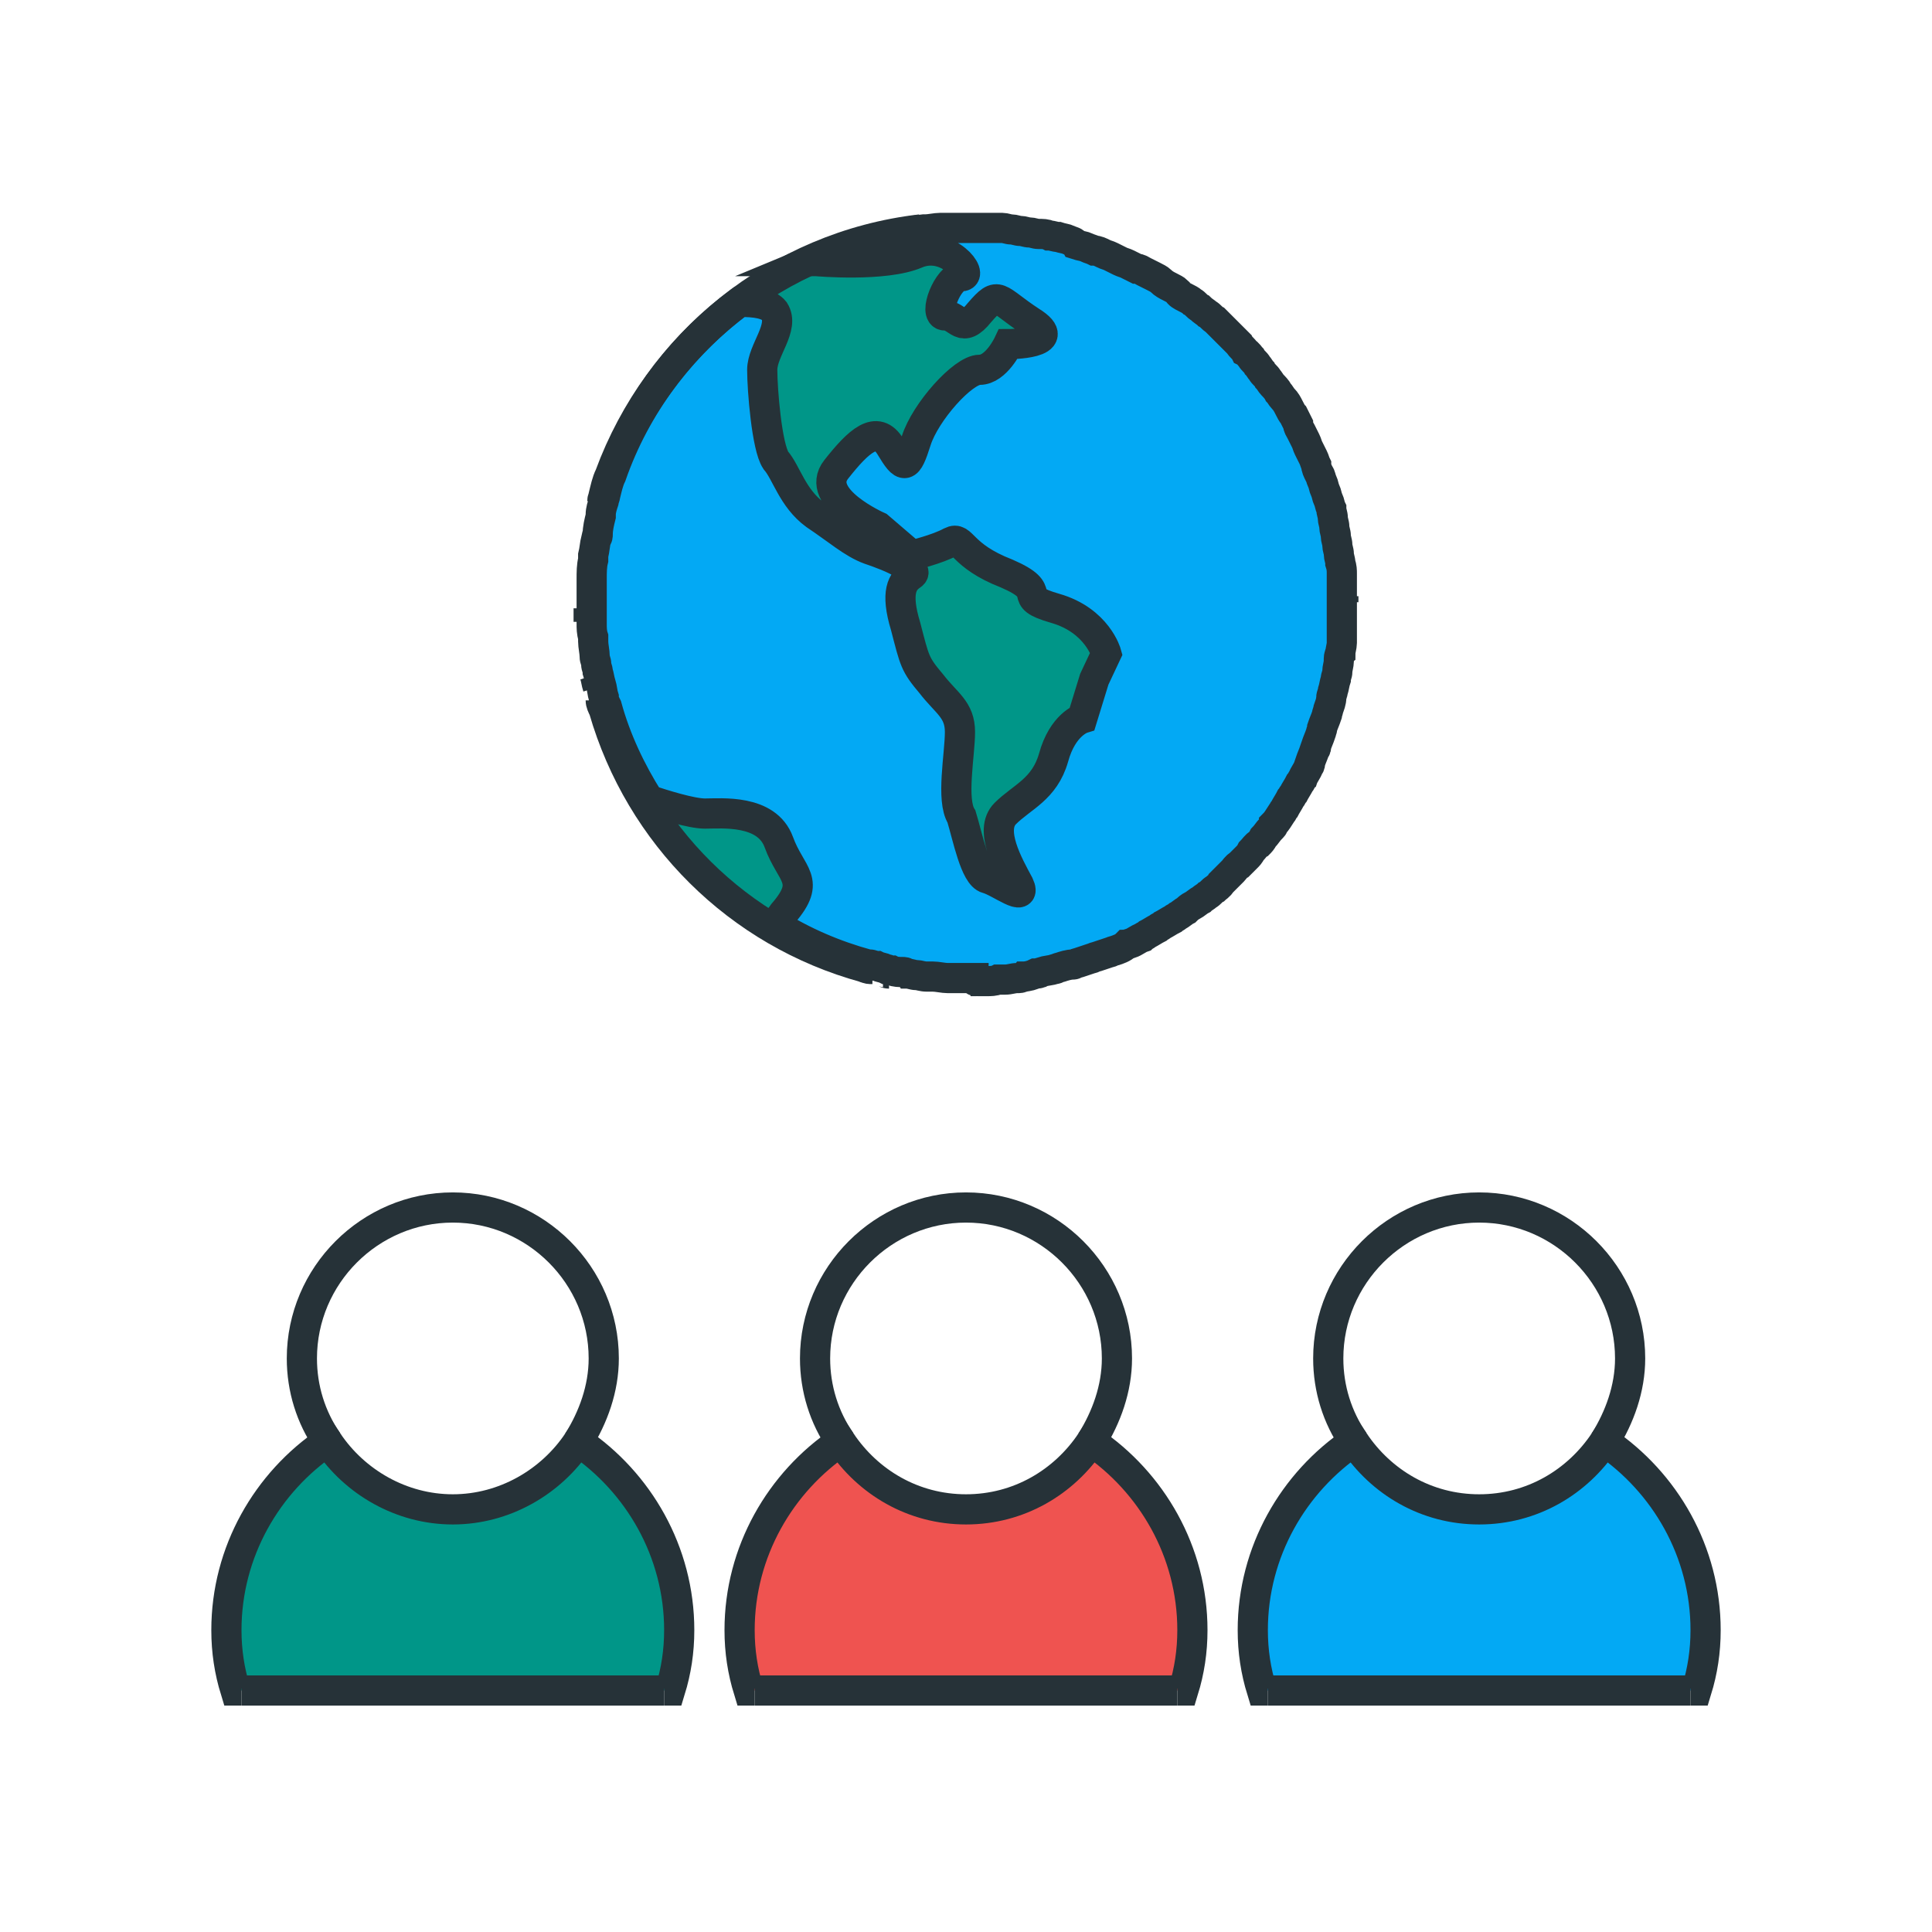 <?xml version="1.0" encoding="utf-8"?>
<!-- Generator: Adobe Illustrator 19.2.1, SVG Export Plug-In . SVG Version: 6.00 Build 0)  -->
<svg version="1.1" xmlns="http://www.w3.org/2000/svg" xmlns:xlink="http://www.w3.org/1999/xlink" x="0px" y="0px"
	 viewBox="0 0 128 128" style="enable-background:new 0 0 128 128;" xml:space="preserve">
<style type="text/css">
	.st0{fill:none;stroke:#263238;stroke-width:2;stroke-miterlimit:10;}
	.st1{fill:#EF5350;stroke:#263238;stroke-width:2;stroke-miterlimit:10;}
	.st2{fill:#009688;stroke:#263238;stroke-width:2;stroke-miterlimit:10;}
	.st3{fill:#03A9F4;stroke:#263238;stroke-width:2;stroke-miterlimit:10;}
	.st4{fill:#CFD8DC;stroke:#263238;stroke-width:2;stroke-miterlimit:10;}
	.st5{display:none;}
	.st6{display:inline;}
	.st7{display:inline;fill:none;stroke:#263238;stroke-width:2;stroke-miterlimit:10;}
	.st8{fill:#009688;}
	.st9{fill:#03A9F4;}
	.st10{fill:#EF5350;}
	.st11{fill:#CFD8DC;}
	.st12{fill-rule:evenodd;clip-rule:evenodd;fill:none;stroke:#263238;stroke-width:2;stroke-miterlimit:10;}
	.st13{fill:#37474F;}
	
		.st14{display:inline;fill:none;stroke:#263238;stroke-width:2;stroke-linecap:round;stroke-miterlimit:10;stroke-dasharray:1.933,3.866;}
	.st15{fill:#263238;}
	.st16{display:inline;fill:#263238;}
	.st17{display:inline;fill:#FFFFFF;stroke:#000000;stroke-width:2;stroke-miterlimit:10;}
	.st18{display:inline;fill-rule:evenodd;clip-rule:evenodd;fill:none;stroke:#263238;stroke-width:2;stroke-miterlimit:10;}
	.st19{fill:#58595B;}
	.st20{fill:url(#SVGID_1_);}
	.st21{fill:url(#SVGID_2_);}
	.st22{fill:url(#SVGID_3_);}
	.st23{fill:none;stroke:#4A4A4C;stroke-width:0.5;}
	.st24{opacity:0.23;fill:#231F20;enable-background:new    ;}
	.st25{fill:none;stroke:#A8ABAD;stroke-width:0.5;}
	.st26{fill:none;stroke:#37474F;stroke-width:0.5;}
	.st27{fill:#6D6E70;}
	.st28{fill:#FFFFFF;}
	.st29{display:inline;fill:none;stroke:#000000;stroke-width:2;stroke-linecap:round;stroke-linejoin:round;}
	.st30{fill:none;stroke:#000000;stroke-width:2;stroke-linecap:round;stroke-linejoin:round;}
	.st31{display:inline;fill:none;}
	.st32{fill:none;}
	.st33{display:inline;fill-rule:evenodd;clip-rule:evenodd;fill:#263238;}
</style>
<g id="using_a_public_group">
	<g>
		<g id="XMLID_21_">
			<g>
				<path class="st8" d="M45,108c0,1.4-0.2,2.7-0.6,4H44H16h-0.4c-0.4-1.3-0.6-2.6-0.6-4c0-5.2,2.6-9.8,6.7-12.5
					c1.8,2.7,4.9,4.5,8.3,4.5s6.5-1.8,8.3-4.5C42.3,98.2,45,102.8,45,108z"/>
				<path class="st9" d="M113,108c0,1.4-0.2,2.7-0.6,4H112H84h-0.4c-0.4-1.3-0.6-2.6-0.6-4c0-5.2,2.7-9.8,6.7-12.5
					c1.8,2.7,4.8,4.5,8.3,4.5s6.5-1.8,8.3-4.5C110.3,98.2,113,102.8,113,108z"/>
				<path class="st10" d="M79,108c0,1.4-0.2,2.7-0.6,4H78H50h-0.4c-0.4-1.3-0.6-2.6-0.6-4c0-5.2,2.7-9.8,6.7-12.5
					c1.8,2.7,4.9,4.5,8.3,4.5c3.5,0,6.5-1.8,8.3-4.5C76.3,98.2,79,102.8,79,108z"/>
			</g>
			<g>
				<path class="st0" d="M44,112h0.4c0.4-1.3,0.6-2.6,0.6-4c0-5.2-2.7-9.8-6.7-12.5c-1.8,2.7-4.9,4.5-8.3,4.5s-6.5-1.8-8.3-4.5
					c-4,2.7-6.7,7.3-6.7,12.5c0,1.4,0.2,2.7,0.6,4H16"/>
				<path class="st0" d="M38.3,95.5c1-1.6,1.7-3.5,1.7-5.5c0-5.5-4.5-10-10-10s-10,4.5-10,10c0,2,0.6,3.9,1.7,5.5"/>
				<line class="st0" x1="16" y1="112" x2="44" y2="112"/>
				<path class="st0" d="M78,112h0.4c0.4-1.3,0.6-2.6,0.6-4c0-5.2-2.7-9.8-6.7-12.5c-1.8,2.7-4.8,4.5-8.3,4.5
					c-3.5,0-6.5-1.8-8.3-4.5c-4,2.7-6.7,7.3-6.7,12.5c0,1.4,0.2,2.7,0.6,4H50"/>
				<path class="st0" d="M72.3,95.5c1-1.6,1.7-3.5,1.7-5.5c0-5.5-4.5-10-10-10s-10,4.5-10,10c0,2,0.6,3.9,1.7,5.5"/>
				<line class="st0" x1="50" y1="112" x2="78" y2="112"/>
				<path class="st0" d="M112,112h0.4c0.4-1.3,0.6-2.6,0.6-4c0-5.2-2.7-9.8-6.7-12.5c-1.8,2.7-4.8,4.5-8.3,4.5s-6.5-1.8-8.3-4.5
					c-4,2.7-6.7,7.3-6.7,12.5c0,1.4,0.2,2.7,0.6,4H84"/>
				<path class="st0" d="M106.3,95.5c1-1.6,1.7-3.5,1.7-5.5c0-5.5-4.5-10-10-10s-10,4.5-10,10c0,2,0.6,3.9,1.7,5.5"/>
				<line class="st0" x1="84" y1="112" x2="112" y2="112"/>
			</g>
		</g>
	</g>
	<g>
		<g id="XMLID_20_">
			<g>
				<path class="st9" d="M89,39.9c0,0.2,0,0.4,0,0.7c0,0.2,0,0.4,0,0.6c0,0.2,0,0.4,0,0.7c0,0.2,0,0.4,0,0.6c0,0.2-0.1,0.5-0.1,0.7
					c0,0.2,0,0.4-0.1,0.5c0,0.2-0.1,0.5-0.1,0.7c0,0.2-0.1,0.3-0.1,0.5c-0.1,0.2-0.1,0.5-0.2,0.8c0,0.1-0.1,0.3-0.1,0.4
					c-0.1,0.3-0.1,0.5-0.2,0.8c0,0.1-0.1,0.3-0.1,0.4c-0.1,0.3-0.2,0.5-0.3,0.8c0,0.1-0.1,0.2-0.1,0.4c-0.1,0.3-0.2,0.5-0.3,0.8
					c0,0.1-0.1,0.2-0.1,0.3c-0.1,0.3-0.2,0.5-0.3,0.8c-0.1,0.1-0.1,0.2-0.1,0.3c-0.1,0.3-0.2,0.5-0.4,0.8c-0.1,0.1-0.1,0.2-0.2,0.3
					c-0.1,0.2-0.3,0.5-0.4,0.7c-0.1,0.1-0.1,0.2-0.2,0.3c-0.1,0.2-0.3,0.5-0.4,0.7c-0.1,0.1-0.1,0.2-0.2,0.3
					c-0.1,0.2-0.3,0.4-0.5,0.7c-0.1,0.1-0.2,0.2-0.2,0.3c-0.2,0.2-0.3,0.4-0.5,0.6c-0.1,0.1-0.2,0.2-0.3,0.4
					c-0.1,0.2-0.3,0.4-0.5,0.5c-0.1,0.1-0.2,0.2-0.3,0.4c-0.1,0.2-0.3,0.3-0.5,0.5c-0.1,0.1-0.2,0.3-0.4,0.4
					c-0.1,0.1-0.3,0.3-0.4,0.4c-0.1,0.1-0.3,0.3-0.4,0.4c-0.1,0.1-0.3,0.2-0.4,0.4c-0.2,0.1-0.3,0.3-0.5,0.4
					c-0.1,0.1-0.3,0.2-0.4,0.3c-0.2,0.1-0.4,0.3-0.6,0.4c-0.1,0.1-0.2,0.2-0.4,0.3c-0.2,0.1-0.4,0.3-0.6,0.4
					c-0.1,0.1-0.2,0.1-0.3,0.2c-0.2,0.1-0.4,0.3-0.7,0.4c-0.1,0.1-0.2,0.1-0.3,0.2c-0.2,0.1-0.5,0.3-0.7,0.4
					c-0.1,0.1-0.2,0.1-0.3,0.2c-0.3,0.1-0.5,0.3-0.8,0.4c-0.1,0-0.2,0.1-0.3,0.1c-0.3,0.1-0.5,0.2-0.8,0.4c-0.1,0-0.2,0.1-0.3,0.1
					c-0.3,0.1-0.6,0.2-0.9,0.3c-0.1,0-0.2,0.1-0.3,0.1c-0.3,0.1-0.6,0.2-0.9,0.3c-0.1,0-0.2,0.1-0.3,0.1c-0.3,0.1-0.6,0.2-0.9,0.2
					c-0.1,0-0.2,0.1-0.3,0.1c-0.3,0.1-0.6,0.1-0.9,0.2c-0.1,0-0.3,0-0.4,0.1c-0.3,0.1-0.6,0.1-0.8,0.2c-0.2,0-0.3,0-0.4,0.1
					c-0.3,0-0.5,0.1-0.8,0.1c-0.2,0-0.3,0-0.5,0c-0.2,0-0.5,0-0.7,0.1c-0.2,0-0.4,0-0.6,0c-0.1,0-0.3,0-0.4,0c-0.1,0-0.2,0-0.3,0
					c-0.1,0-0.2,0-0.2,0c-0.3,0-0.6,0-0.9,0c-0.1,0-0.2,0-0.3,0c-0.3,0-0.7,0-1-0.1c-0.1,0-0.3,0-0.4,0c-0.2,0-0.4-0.1-0.7-0.1
					c-0.2,0-0.4-0.1-0.6-0.1c-0.1,0-0.2,0-0.3-0.1c-0.2,0-0.5-0.1-0.7-0.1c-0.1,0-0.2-0.1-0.4-0.1c-0.2,0-0.4-0.1-0.6-0.2
					c-0.2,0-0.3-0.1-0.5-0.1c0,0-0.1,0-0.1,0C55,63.4,53,62.5,51,61.4c0.2-0.2,0.4-0.4,0.6-0.7c1.9-2.2,0.6-2.5-0.3-4.7
					c-0.8-2.2-3.8-1.9-4.9-1.9c-0.9,0-2.8-0.6-3.7-0.9c-1.2-1.9-2.1-4-2.8-6.2c-0.1-0.2-0.1-0.4-0.2-0.6c-0.1-0.3-0.2-0.6-0.2-0.9
					c-0.1-0.3-0.1-0.5-0.2-0.8c0-0.2-0.1-0.3-0.1-0.5c0-0.2-0.1-0.3-0.1-0.5c-0.1-0.3-0.1-0.7-0.1-1c0-0.1,0-0.2,0-0.3
					c0-0.3-0.1-0.6-0.1-0.9c0-0.1,0-0.2,0-0.2c0-0.3,0-0.6,0-0.9c0-0.1,0-0.1,0-0.2c0-0.5,0-1,0-1.4c0-0.1,0-0.1,0-0.2
					c0-0.4,0.1-0.8,0.1-1.3c0-0.1,0-0.2,0-0.3c0-0.4,0.1-0.8,0.2-1.1c0-0.1,0-0.2,0.1-0.3c0.1-0.4,0.2-0.8,0.2-1.2c0,0,0-0.1,0-0.1
					c0.1-0.3,0.2-0.6,0.2-0.9c0-0.1,0.1-0.3,0.1-0.4c0.1-0.4,0.3-0.9,0.4-1.3c1.7-4.6,4.7-8.6,8.5-11.5c1,0,1.9,0.1,2.2,0.5
					c0.6,1.1-0.8,2.6-0.8,3.9c0,1.3,0.3,5.1,0.9,6c0.7,0.9,1.1,2.6,2.6,3.6c1.5,1.1,2.6,1.9,3.6,2.3c0.6,0.2,1.7,0.6,2.3,1
					c0.5,0.3,0.7,0.5,0.5,0.7c-0.6,0.4-1.1,1.1-0.4,3.4c0.7,2.4,0.7,2.6,1.7,3.8c1.1,1.3,1.9,1.7,1.9,3.2S63,53,63.4,54.3
					c0.4,1.3,0.9,3.8,1.7,4.1s2.8,1.7,2.1,0.4c-0.7-1.3-2-3.6-0.9-4.7c1.1-1.1,2.6-1.5,3.2-3.7c0.6-2.1,1.9-2.6,1.9-2.6l0.8-2.6
					l0.8-1.7c0,0-0.7-2.1-3.4-3c-2.8-0.8-0.2-1.1-3.2-2.3c-3-1.3-2.8-2.6-3.7-2.1C62,36.5,60.3,37,60.3,37l-0.1-0.1l-2.1-1.8
					c0,0-4.3-1.9-2.8-3.8c1.5-1.9,2.8-3,3.6-1.5c0.9,1.5,1.1,1.5,1.7-0.4c0.6-1.9,3.2-4.7,4.2-4.7c1.1,0,1.9-1.7,1.9-1.7
					s3.9,0,1.5-1.5c-2.4-1.5-2.2-2.1-3.4-0.6c-1.3,1.5-1.5,0.2-2.3,0.2c-0.9,0,0.2-2.6,1.1-2.6c0.9,0-0.9-2.3-3-1.5
					c-2.1,0.9-6.6,0.5-6.6,0.5s-0.2,0-0.4,0c2.3-1.1,4.8-1.8,7.5-2.1c0,0,0.1,0,0.1,0c0.3,0,0.7-0.1,1-0.1c0.1,0,0.2,0,0.3,0
					c0.3,0,0.6,0,0.9,0c0.2,0,0.3,0,0.5,0c0.2,0,0.4,0,0.6,0s0.4,0,0.6,0c0.2,0,0.4,0,0.6,0c0.2,0,0.4,0,0.6,0
					c0.2,0,0.4,0.1,0.6,0.1c0.2,0,0.4,0,0.6,0.1c0.2,0,0.4,0.1,0.6,0.1c0.2,0,0.4,0.1,0.6,0.1c0.2,0,0.4,0.1,0.7,0.1
					c0.2,0,0.4,0.1,0.6,0.1c0.2,0.1,0.4,0.1,0.7,0.2c0.2,0.1,0.4,0.1,0.5,0.1c0.2,0.1,0.4,0.1,0.7,0.2c0.2,0.1,0.3,0.1,0.5,0.2
					c0.2,0.1,0.4,0.2,0.6,0.2c0.2,0.1,0.3,0.1,0.5,0.2c0.2,0.1,0.4,0.2,0.6,0.3c0.2,0.1,0.3,0.1,0.5,0.2c0.2,0.1,0.4,0.2,0.6,0.3
					c0.2,0.1,0.3,0.2,0.5,0.2c0.2,0.1,0.4,0.2,0.6,0.3c0.2,0.1,0.3,0.2,0.5,0.3c0.2,0.1,0.4,0.2,0.6,0.4c0.1,0.1,0.3,0.2,0.5,0.3
					c0.2,0.1,0.4,0.2,0.5,0.4c0.2,0.1,0.3,0.2,0.5,0.3c0.2,0.1,0.3,0.3,0.5,0.4c0.2,0.1,0.3,0.2,0.5,0.4c0.2,0.1,0.3,0.3,0.5,0.4
					c0.1,0.1,0.3,0.3,0.4,0.4c0.1,0.1,0.3,0.3,0.4,0.4c0.1,0.1,0.3,0.3,0.4,0.4c0.1,0.1,0.3,0.3,0.4,0.4c0.1,0.2,0.3,0.3,0.4,0.5
					c0.1,0.1,0.2,0.3,0.4,0.4c0.1,0.2,0.3,0.3,0.4,0.5c0.1,0.1,0.2,0.3,0.3,0.4c0.1,0.2,0.3,0.3,0.4,0.5c0.1,0.1,0.2,0.3,0.3,0.4
					c0.1,0.2,0.3,0.4,0.4,0.5c0.1,0.1,0.2,0.3,0.3,0.4c0.1,0.2,0.2,0.4,0.4,0.6c0.1,0.1,0.2,0.3,0.3,0.5c0.1,0.2,0.2,0.4,0.3,0.6
					c0.1,0.2,0.2,0.3,0.2,0.5c0.1,0.2,0.2,0.4,0.3,0.6c0.1,0.2,0.2,0.3,0.2,0.5c0.1,0.2,0.2,0.4,0.3,0.6c0.1,0.2,0.1,0.3,0.2,0.5
					c0.1,0.2,0.2,0.4,0.2,0.6c0.1,0.2,0.1,0.4,0.2,0.5c0.1,0.2,0.1,0.4,0.2,0.6c0.1,0.2,0.1,0.4,0.2,0.6c0.1,0.2,0.1,0.4,0.2,0.6
					c0.1,0.2,0.1,0.4,0.1,0.6c0.1,0.2,0.1,0.4,0.1,0.6c0,0.2,0.1,0.4,0.1,0.6c0,0.2,0.1,0.4,0.1,0.6c0,0.2,0.1,0.4,0.1,0.6
					c0,0.2,0.1,0.4,0.1,0.6c0,0.2,0,0.4,0.1,0.7c0,0.2,0,0.4,0,0.6c0,0.2,0,0.4,0,0.7c0,0.1,0,0.2,0,0.3C89,39.7,89,39.8,89,39.9z"
					/>
				<path class="st8" d="M73.2,43.5l-0.8,1.7l-0.8,2.6c0,0-1.3,0.4-1.9,2.6c-0.6,2.1-2.1,2.6-3.2,3.7c-1.1,1.1,0.2,3.4,0.9,4.7
					c0.6,1.3-1.3-0.2-2.1-0.4s-1.3-2.8-1.7-4.1C63,53,63.6,50,63.6,48.5s-0.9-1.9-1.9-3.2c-1.1-1.3-1.1-1.5-1.7-3.8
					c-0.7-2.3-0.2-3,0.4-3.4c0.3-0.2,0-0.4-0.5-0.7l0.4-0.4l0.1,0.1c0,0,1.7-0.4,2.6-0.9c0.8-0.4,0.6,0.9,3.7,2.1
					c3,1.3,0.4,1.5,3.2,2.3C72.5,41.4,73.2,43.5,73.2,43.5z"/>
				<path class="st8" d="M68.3,21.3c2.4,1.5-1.5,1.5-1.5,1.5s-0.8,1.7-1.9,1.7c-1.1,0-3.6,2.8-4.2,4.7c-0.6,1.9-0.8,1.9-1.7,0.4
					c-0.9-1.5-2.1-0.4-3.6,1.5c-1.5,1.9,2.8,3.8,2.8,3.8l2.1,1.8l-0.4,0.4c-0.6-0.4-1.7-0.8-2.3-1c-1.1-0.4-2.1-1.3-3.6-2.3
					c-1.5-1.1-1.9-2.8-2.6-3.6c-0.6-0.9-0.9-4.7-0.9-6c0-1.3,1.5-2.8,0.8-3.9C50.9,20.1,50,20,49,20c-3.9,2.9-6.9,6.9-8.5,11.5
					c3.1-8.7,11-15.2,20.6-16.3c-2.6,0.3-5.1,1.1-7.5,2.1c0.2,0,0.4,0,0.4,0s4.5,0.4,6.6-0.5c2.1-0.9,3.9,1.5,3,1.5
					c-0.9,0-1.9,2.6-1.1,2.6c0.9,0,1.1,1.3,2.3-0.2C66.2,19.2,65.9,19.8,68.3,21.3z"/>
				<path class="st8" d="M51,61.4c1.9,1.2,4,2.1,6.2,2.7c-8.3-2.3-14.9-8.8-17.3-17.1c0.6,2.2,1.6,4.3,2.8,6.2
					c0.9,0.3,2.8,0.9,3.7,0.9c1.1,0,4.1-0.3,4.9,1.9c0.8,2.2,2.2,2.5,0.3,4.7C51.4,60.9,51.2,61.2,51,61.4z"/>
			</g>
			<g>
				<path class="st0" d="M61,15.2c-9.5,1.1-17.4,7.6-20.6,16.3c-0.2,0.4-0.3,0.9-0.4,1.3c0,0.1-0.1,0.3-0.1,0.4"/>
				<path class="st0" d="M58.5,64.4c0.1,0,0.2,0.1,0.4,0.1"/>
				<path class="st0" d="M57.3,64.1c0.2,0.1,0.3,0.1,0.5,0.1"/>
				<path class="st0" d="M39.8,46.4c0,0.2,0.1,0.4,0.2,0.6c2.4,8.3,8.9,14.8,17.3,17.1"/>
				<path class="st0" d="M39.4,44.7c0.1,0.3,0.1,0.5,0.2,0.8"/>
				<path class="st0" d="M64.3,65c0.1,0,0.3,0,0.4,0"/>
				<path class="st0" d="M89,39.9C89,39.9,89,39.9,89,39.9c0-0.2,0-0.3,0-0.4"/>
				<path class="st0" d="M39,40.3c0,0.3,0,0.6,0,0.9"/>
				<path class="st0" d="M64.8,65c0.2,0,0.4,0,0.6,0c0.2,0,0.5,0,0.7-0.1c0.2,0,0.3,0,0.5,0c0.3,0,0.5-0.1,0.8-0.1
					c0.1,0,0.3,0,0.4-0.1c0.3,0,0.6-0.1,0.8-0.2c0.1,0,0.3,0,0.4-0.1c0.3-0.1,0.6-0.1,0.9-0.2c0.1,0,0.2-0.1,0.3-0.1
					c0.3-0.1,0.6-0.2,0.9-0.2c0.1,0,0.2-0.1,0.3-0.1c0.3-0.1,0.6-0.2,0.9-0.3c0.1,0,0.2-0.1,0.3-0.1c0.3-0.1,0.6-0.2,0.9-0.3
					c0.1,0,0.2-0.1,0.3-0.1c0.3-0.1,0.6-0.2,0.8-0.4c0.1,0,0.2-0.1,0.3-0.1c0.3-0.1,0.5-0.3,0.8-0.4c0.1-0.1,0.2-0.1,0.3-0.2
					c0.2-0.1,0.5-0.3,0.7-0.4c0.1-0.1,0.2-0.1,0.3-0.2c0.2-0.1,0.5-0.3,0.7-0.4c0.1-0.1,0.2-0.1,0.3-0.2c0.2-0.1,0.4-0.3,0.6-0.4
					c0.1-0.1,0.2-0.2,0.4-0.3c0.2-0.1,0.4-0.3,0.6-0.4c0.1-0.1,0.3-0.2,0.4-0.3c0.2-0.1,0.3-0.3,0.5-0.4c0.1-0.1,0.3-0.2,0.4-0.4
					c0.1-0.1,0.3-0.3,0.4-0.4c0.1-0.1,0.3-0.3,0.4-0.4c0.1-0.1,0.2-0.3,0.4-0.4c0.2-0.2,0.3-0.3,0.5-0.5c0.1-0.1,0.2-0.2,0.3-0.4
					c0.2-0.2,0.3-0.4,0.5-0.5c0.1-0.1,0.2-0.2,0.3-0.4c0.2-0.2,0.3-0.4,0.5-0.6c0.1-0.1,0.2-0.2,0.2-0.3c0.2-0.2,0.3-0.4,0.5-0.7
					c0.1-0.1,0.1-0.2,0.2-0.3c0.1-0.2,0.3-0.5,0.4-0.7c0.1-0.1,0.1-0.2,0.2-0.3c0.1-0.2,0.3-0.5,0.4-0.7c0.1-0.1,0.1-0.2,0.2-0.3
					c0.1-0.3,0.3-0.5,0.4-0.8c0.1-0.1,0.1-0.2,0.1-0.3c0.1-0.3,0.2-0.5,0.3-0.8c0.1-0.1,0.1-0.2,0.1-0.3c0.1-0.3,0.2-0.5,0.3-0.8
					c0-0.1,0.1-0.2,0.1-0.4c0.1-0.3,0.2-0.5,0.3-0.8c0-0.1,0.1-0.3,0.1-0.4c0.1-0.3,0.2-0.5,0.2-0.8c0-0.1,0.1-0.3,0.1-0.4
					c0.1-0.3,0.1-0.5,0.2-0.8c0-0.2,0.1-0.3,0.1-0.5c0-0.2,0.1-0.5,0.1-0.7c0-0.2,0-0.4,0.1-0.5c0-0.2,0.1-0.5,0.1-0.7
					c0-0.2,0-0.4,0-0.6c0-0.2,0-0.4,0-0.7c0-0.2,0-0.4,0-0.6c0-0.2,0-0.4,0-0.7c0-0.1,0-0.2,0-0.4c0-0.1,0-0.2,0-0.3
					c0-0.2,0-0.4,0-0.7c0-0.2,0-0.4,0-0.6c0-0.2,0-0.4-0.1-0.7c0-0.2-0.1-0.4-0.1-0.6c0-0.2-0.1-0.4-0.1-0.6c0-0.2-0.1-0.4-0.1-0.6
					c0-0.2-0.1-0.4-0.1-0.6c0-0.2-0.1-0.4-0.1-0.6c0-0.2-0.1-0.4-0.1-0.6c-0.1-0.2-0.1-0.4-0.2-0.6c-0.1-0.2-0.1-0.4-0.2-0.6
					c-0.1-0.2-0.1-0.4-0.2-0.6c-0.1-0.2-0.1-0.4-0.2-0.5c-0.1-0.2-0.2-0.4-0.2-0.6c-0.1-0.2-0.1-0.3-0.2-0.5
					c-0.1-0.2-0.2-0.4-0.3-0.6c-0.1-0.2-0.1-0.3-0.2-0.5c-0.1-0.2-0.2-0.4-0.3-0.6c-0.1-0.2-0.2-0.3-0.2-0.5
					c-0.1-0.2-0.2-0.4-0.3-0.6c-0.1-0.1-0.2-0.3-0.3-0.5c-0.1-0.2-0.2-0.4-0.4-0.6c-0.1-0.1-0.2-0.3-0.3-0.4
					c-0.1-0.2-0.3-0.4-0.4-0.5c-0.1-0.1-0.2-0.3-0.3-0.4c-0.1-0.2-0.3-0.3-0.4-0.5c-0.1-0.1-0.2-0.3-0.3-0.4
					c-0.1-0.2-0.3-0.3-0.4-0.5c-0.1-0.1-0.2-0.3-0.4-0.4c-0.1-0.2-0.3-0.3-0.4-0.5c-0.1-0.1-0.3-0.3-0.4-0.4
					c-0.1-0.1-0.3-0.3-0.4-0.4c-0.1-0.1-0.3-0.3-0.4-0.4c-0.1-0.1-0.3-0.3-0.4-0.4c-0.2-0.1-0.3-0.3-0.5-0.4
					c-0.1-0.1-0.3-0.2-0.5-0.4c-0.2-0.1-0.3-0.3-0.5-0.4c-0.1-0.1-0.3-0.2-0.5-0.3c-0.2-0.1-0.4-0.2-0.5-0.4
					c-0.1-0.1-0.3-0.2-0.5-0.3c-0.2-0.1-0.4-0.2-0.6-0.4c-0.1-0.1-0.3-0.2-0.5-0.3c-0.2-0.1-0.4-0.2-0.6-0.3
					c-0.2-0.1-0.3-0.2-0.5-0.2c-0.2-0.1-0.4-0.2-0.6-0.3c-0.2-0.1-0.3-0.1-0.5-0.2c-0.2-0.1-0.4-0.2-0.6-0.3
					c-0.2-0.1-0.3-0.1-0.5-0.2c-0.2-0.1-0.4-0.2-0.6-0.2c-0.2-0.1-0.3-0.1-0.5-0.2c-0.2-0.1-0.4-0.1-0.7-0.2
					C71.2,16,71,16,70.8,15.9c-0.2-0.1-0.4-0.1-0.7-0.2c-0.2,0-0.4-0.1-0.6-0.1c-0.2-0.1-0.4-0.1-0.7-0.1c-0.2,0-0.4-0.1-0.6-0.1
					c-0.2,0-0.4-0.1-0.6-0.1c-0.2,0-0.4-0.1-0.6-0.1c-0.2,0-0.4-0.1-0.6-0.1c-0.2,0-0.4,0-0.6,0c-0.2,0-0.4,0-0.6,0
					c-0.2,0-0.4,0-0.6,0s-0.4,0-0.6,0c-0.2,0-0.3,0-0.5,0c-0.3,0-0.6,0-0.9,0c-0.1,0-0.2,0-0.3,0c-0.3,0-0.7,0.1-1,0.1
					c0,0-0.1,0-0.1,0c-2.6,0.3-5.1,1.1-7.5,2.1c0.2,0,0.4,0,0.4,0s4.5,0.4,6.6-0.5c2.1-0.9,3.9,1.5,3,1.5c-0.9,0-1.9,2.6-1.1,2.6
					c0.9,0,1.1,1.3,2.3-0.2c1.3-1.5,1.1-0.9,3.4,0.6c2.4,1.5-1.5,1.5-1.5,1.5s-0.8,1.7-1.9,1.7c-1.1,0-3.6,2.8-4.2,4.7
					c-0.6,1.9-0.8,1.9-1.7,0.4c-0.9-1.5-2.1-0.4-3.6,1.5c-1.5,1.9,2.8,3.8,2.8,3.8l2.1,1.8l0.1,0.1c0,0,1.7-0.4,2.6-0.9
					c0.8-0.4,0.6,0.9,3.7,2.1c3,1.3,0.4,1.5,3.2,2.3c2.8,0.8,3.4,3,3.4,3l-0.8,1.7l-0.8,2.6c0,0-1.3,0.4-1.9,2.6
					c-0.6,2.1-2.1,2.6-3.2,3.7c-1.1,1.1,0.2,3.4,0.9,4.7c0.6,1.3-1.3-0.2-2.1-0.4s-1.3-2.8-1.7-4.1C63,53,63.6,50,63.6,48.5
					s-0.9-1.9-1.9-3.2c-1.1-1.3-1.1-1.5-1.7-3.8c-0.7-2.3-0.2-3,0.4-3.4c0.3-0.2,0-0.4-0.5-0.7c-0.6-0.4-1.7-0.8-2.3-1
					c-1.1-0.4-2.1-1.3-3.6-2.3c-1.5-1.1-1.9-2.8-2.6-3.6c-0.6-0.9-0.9-4.7-0.9-6c0-1.3,1.5-2.8,0.8-3.9C50.9,20.1,50,20,49,20
					c-3.9,2.9-6.9,6.9-8.5,11.5c-0.2,0.4-0.3,0.9-0.4,1.3c0,0.1-0.1,0.3-0.1,0.4c-0.1,0.3-0.2,0.6-0.2,0.9c0,0,0,0.1,0,0.1
					c-0.1,0.4-0.2,0.8-0.2,1.2c0,0.1,0,0.2-0.1,0.3c-0.1,0.4-0.1,0.7-0.2,1.1c0,0.1,0,0.2,0,0.3c-0.1,0.4-0.1,0.8-0.1,1.3
					c0,0.1,0,0.1,0,0.2c0,0.5,0,0.9,0,1.4c0,0.1,0,0.1,0,0.2c0,0.3,0,0.6,0,0.9c0,0.1,0,0.2,0,0.2c0,0.3,0,0.6,0.1,0.9
					c0,0.1,0,0.2,0,0.3c0,0.3,0.1,0.7,0.1,1c0,0.2,0.1,0.3,0.1,0.5c0,0.2,0.1,0.3,0.1,0.5c0.1,0.3,0.1,0.5,0.2,0.8
					c0.1,0.3,0.1,0.6,0.2,0.9c0,0.2,0.1,0.4,0.2,0.6c0.6,2.2,1.6,4.3,2.8,6.2c0.9,0.3,2.8,0.9,3.7,0.9c1.1,0,4.1-0.3,4.9,1.9
					c0.8,2.2,2.2,2.5,0.3,4.7c-0.2,0.3-0.4,0.5-0.6,0.7c1.9,1.2,4,2.1,6.2,2.7c0,0,0.1,0,0.1,0c0.2,0,0.3,0.1,0.5,0.1
					c0.2,0.1,0.4,0.1,0.6,0.2c0.1,0,0.2,0.1,0.4,0.1c0.2,0.1,0.5,0.1,0.7,0.1c0.1,0,0.2,0,0.3,0.1c0.2,0,0.4,0.1,0.6,0.1
					c0.2,0,0.4,0.1,0.7,0.1c0.1,0,0.3,0,0.4,0c0.3,0,0.7,0.1,1,0.1c0.1,0,0.2,0,0.3,0c0.3,0,0.6,0,0.9,0c0.1,0,0.2,0,0.2,0
					c0.1,0,0.2,0,0.3,0C64.5,65,64.6,65,64.8,65z"/>
			</g>
		</g>
	</g>
</g>
</svg>
